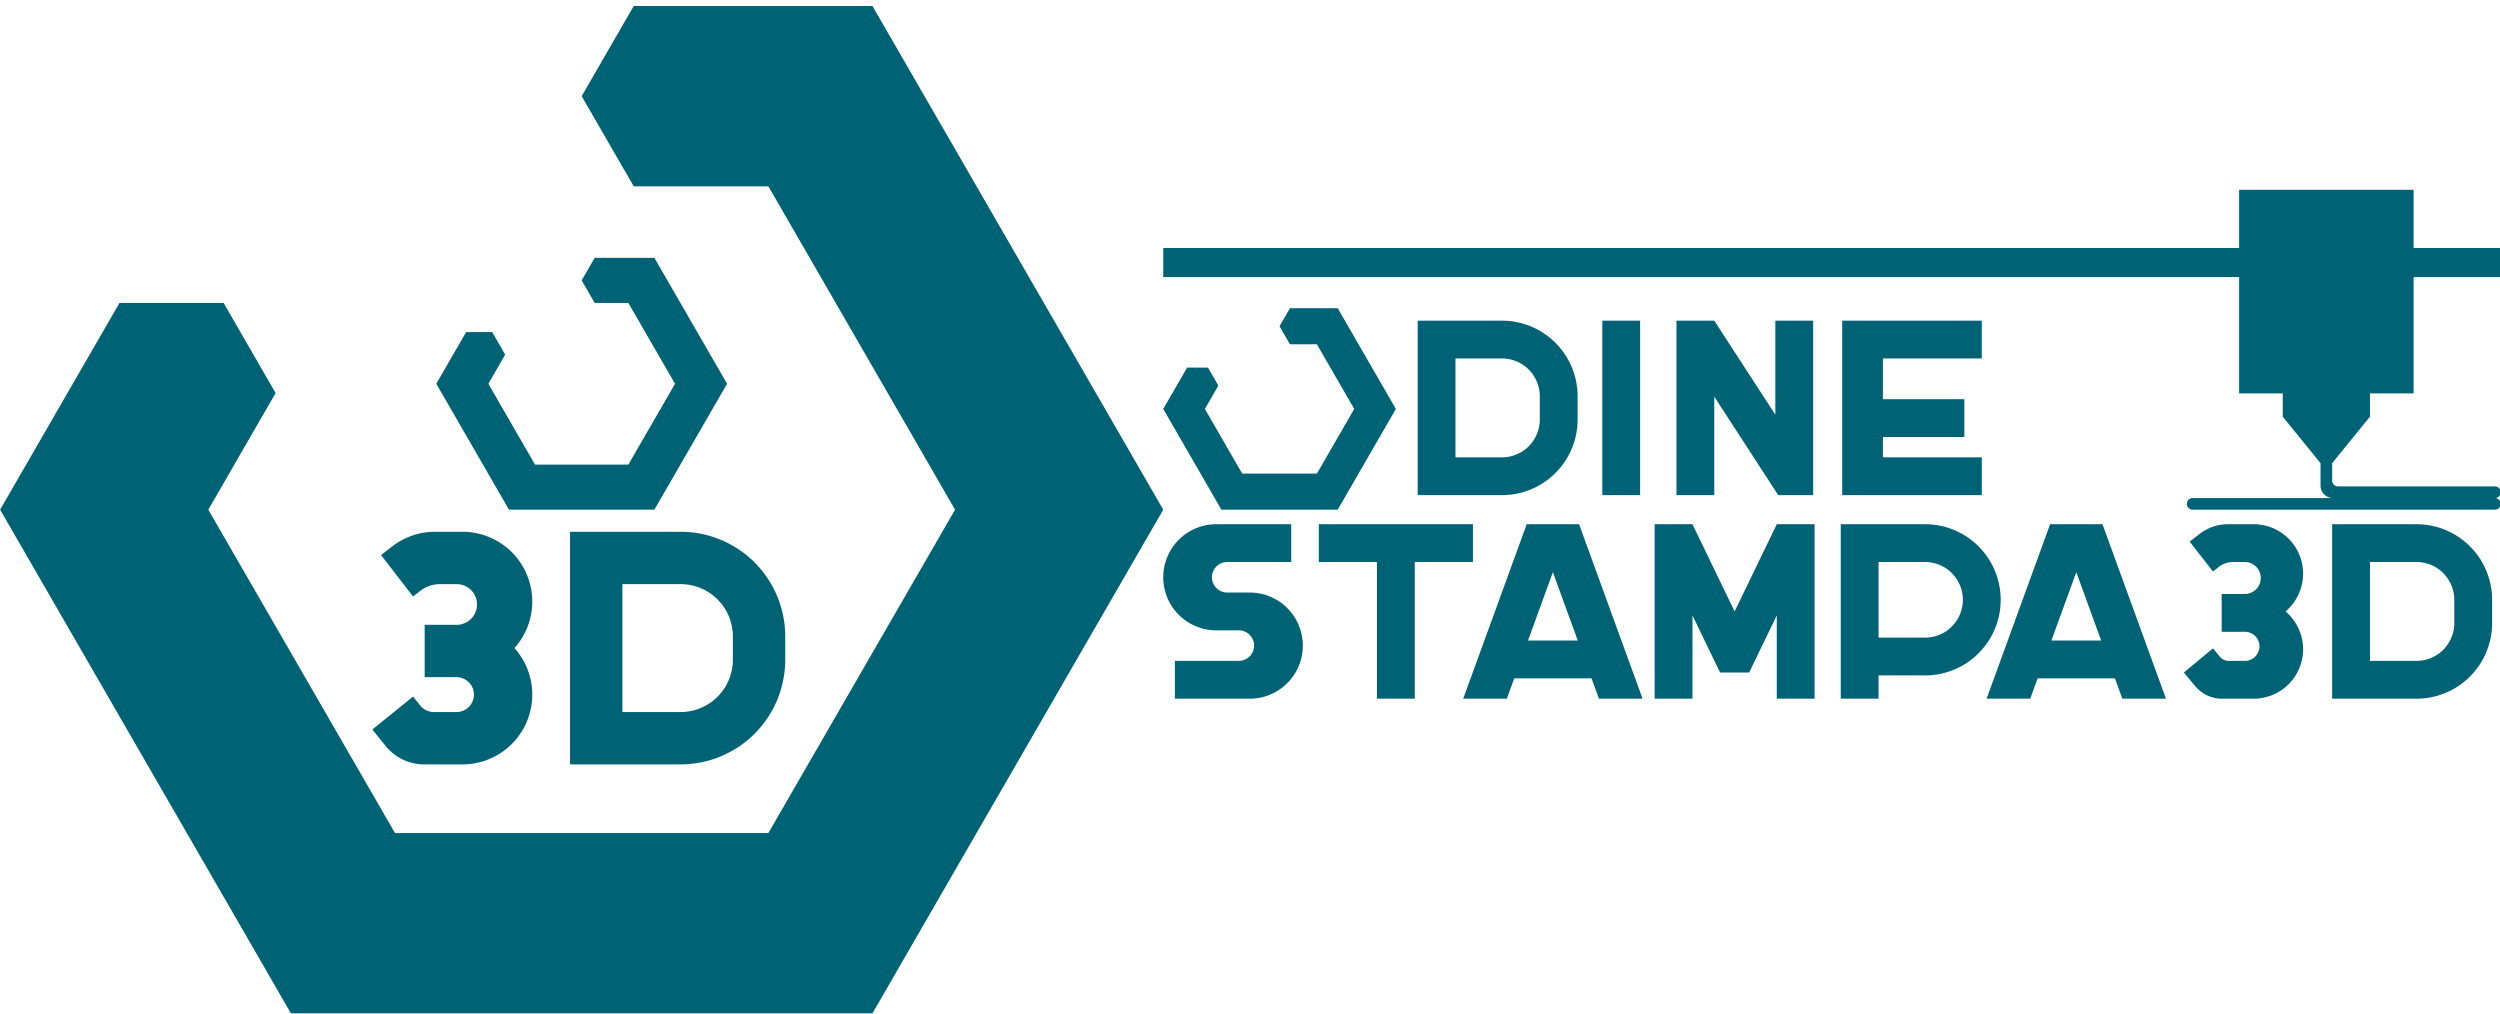 <svg xmlns="http://www.w3.org/2000/svg" xml:space="preserve" id="svg1" version="1.1" viewBox="0 0 430.558 174.62" height="174.62mm" width="430.558mm"><defs id="defs1"><marker style="overflow:visible" refY="0" refX="0" orient="auto" id="DistanceX"><path id="path1" style="stroke:#000000;stroke-width:0.5" d="M 3,-3 -3,3 M 0,-5 V 5"></path></marker><pattern y="0" x="0" height="8" width="8" patternUnits="userSpaceOnUse" id="Hatch"><path id="path2" stroke-width="0.25" stroke="#000000" d="M8 4 l-4,4"></path><path id="path3" stroke-width="0.25" stroke="#000000" d="M6 2 l-4,4"></path><path id="path4" stroke-width="0.25" stroke="#000000" d="M4 0 l-4,4"></path></pattern><symbol id="*MODEL_SPACE"></symbol><symbol id="*PAPER_SPACE"></symbol><marker style="overflow:visible" refY="0" refX="0" orient="auto" id="DistanceX-2"><path id="path1-3" style="stroke:#000000;stroke-width:0.5" d="M 3,-3 -3,3 M 0,-5 V 5"></path></marker><pattern y="0" x="0" height="8" width="8" patternUnits="userSpaceOnUse" id="Hatch-1"><path id="path2-4" stroke-width="0.25" stroke="#000000" d="M8 4 l-4,4"></path><path id="path3-5" stroke-width="0.25" stroke="#000000" d="M6 2 l-4,4"></path><path id="path4-0" stroke-width="0.25" stroke="#000000" d="M4 0 l-4,4"></path></pattern><symbol id="*MODEL_SPACE-0"></symbol><symbol id="*PAPER_SPACE-8"></symbol><marker style="overflow:visible" refY="0" refX="0" orient="auto" id="DistanceX-1"><path id="path1-9" style="stroke:#000000;stroke-width:0.5" d="M 3,-3 -3,3 M 0,-5 V 5"></path></marker><pattern y="0" x="0" height="8" width="8" patternUnits="userSpaceOnUse" id="Hatch-15"><path id="path2-9" stroke-width="0.25" stroke="#000000" d="M8 4 l-4,4"></path><path id="path3-0" stroke-width="0.25" stroke="#000000" d="M6 2 l-4,4"></path><path id="path4-4" stroke-width="0.25" stroke="#000000" d="M4 0 l-4,4"></path></pattern><symbol id="*MODEL_SPACE-8"></symbol><symbol id="*PAPER_SPACE-6"></symbol><marker style="overflow:visible" refY="0" refX="0" orient="auto" id="DistanceX-6"><path id="path1-37" style="stroke:#000000;stroke-width:0.5" d="M 3,-3 -3,3 M 0,-5 V 5"></path></marker><pattern y="0" x="0" height="8" width="8" patternUnits="userSpaceOnUse" id="Hatch-0"><path id="path2-5" stroke-width="0.25" stroke="#000000" d="M8 4 l-4,4"></path><path id="path3-3" stroke-width="0.25" stroke="#000000" d="M6 2 l-4,4"></path><path id="path4-7" stroke-width="0.25" stroke="#000000" d="M4 0 l-4,4"></path></pattern><symbol id="*MODEL_SPACE-2"></symbol><symbol id="*PAPER_SPACE-4"></symbol><marker style="overflow:visible" refY="0" refX="0" orient="auto" id="DistanceX-12"><path id="path1-6" style="stroke:#000000;stroke-width:0.5" d="M 3,-3 -3,3 M 0,-5 V 5"></path></marker><pattern y="0" x="0" height="8" width="8" patternUnits="userSpaceOnUse" id="Hatch-4"><path id="path2-3" stroke-width="0.25" stroke="#000000" d="M8 4 l-4,4"></path><path id="path3-9" stroke-width="0.25" stroke="#000000" d="M6 2 l-4,4"></path><path id="path4-70" stroke-width="0.25" stroke="#000000" d="M4 0 l-4,4"></path></pattern><symbol id="*MODEL_SPACE-5"></symbol><symbol id="*PAPER_SPACE-46"></symbol><marker style="overflow:visible" refY="0" refX="0" orient="auto" id="DistanceX-4"><path id="path1-0" style="stroke:#000000;stroke-width:0.5" d="M 3,-3 -3,3 M 0,-5 V 5"></path></marker><pattern y="0" x="0" height="8" width="8" patternUnits="userSpaceOnUse" id="Hatch-5"><path id="path2-59" stroke-width="0.25" stroke="#000000" d="M8 4 l-4,4"></path><path id="path3-8" stroke-width="0.25" stroke="#000000" d="M6 2 l-4,4"></path><path id="path4-6" stroke-width="0.25" stroke="#000000" d="M4 0 l-4,4"></path></pattern><symbol id="*MODEL_SPACE-84"></symbol><symbol id="*PAPER_SPACE-1"></symbol><marker style="overflow:visible" refY="0" refX="0" orient="auto" id="DistanceX-5"><path id="path1-98" style="stroke:#000000;stroke-width:0.5" d="M 3,-3 -3,3 M 0,-5 V 5"></path></marker><pattern y="0" x="0" height="8" width="8" patternUnits="userSpaceOnUse" id="Hatch-7"><path id="path2-51" stroke-width="0.25" stroke="#000000" d="M8 4 l-4,4"></path><path id="path3-4" stroke-width="0.25" stroke="#000000" d="M6 2 l-4,4"></path><path id="path4-5" stroke-width="0.25" stroke="#000000" d="M4 0 l-4,4"></path></pattern><symbol id="*MODEL_SPACE-23"></symbol><symbol id="*PAPER_SPACE-9"></symbol><marker style="overflow:visible" refY="0" refX="0" orient="auto" id="DistanceX-29"><path id="path1-68" style="stroke:#000000;stroke-width:0.5" d="M 3,-3 -3,3 M 0,-5 V 5"></path></marker><pattern y="0" x="0" height="8" width="8" patternUnits="userSpaceOnUse" id="Hatch-51"><path id="path2-8" stroke-width="0.25" stroke="#000000" d="M8 4 l-4,4"></path><path id="path3-95" stroke-width="0.25" stroke="#000000" d="M6 2 l-4,4"></path><path id="path4-1" stroke-width="0.25" stroke="#000000" d="M4 0 l-4,4"></path></pattern><symbol id="*MODEL_SPACE-53"></symbol><symbol id="*PAPER_SPACE-40"></symbol><marker style="overflow:visible" refY="0" refX="0" orient="auto" id="DistanceX-8"><path id="path1-38" style="stroke:#000000;stroke-width:0.5" d="M 3,-3 -3,3 M 0,-5 V 5"></path></marker><pattern y="0" x="0" height="8" width="8" patternUnits="userSpaceOnUse" id="Hatch-59"><path id="path2-36" stroke-width="0.25" stroke="#000000" d="M8 4 l-4,4"></path><path id="path3-54" stroke-width="0.25" stroke="#000000" d="M6 2 l-4,4"></path><path id="path4-9" stroke-width="0.25" stroke="#000000" d="M4 0 l-4,4"></path></pattern><symbol id="*MODEL_SPACE-00"></symbol><symbol id="*PAPER_SPACE-45"></symbol><marker style="overflow:visible" refY="0" refX="0" orient="auto" id="DistanceX-0"><path id="path1-66" style="stroke:#000000;stroke-width:0.5" d="M 3,-3 -3,3 M 0,-5 V 5"></path></marker><pattern y="0" x="0" height="8" width="8" patternUnits="userSpaceOnUse" id="Hatch-3"><path id="path2-57" stroke-width="0.25" stroke="#000000" d="M8 4 l-4,4"></path><path id="path3-81" stroke-width="0.25" stroke="#000000" d="M6 2 l-4,4"></path><path id="path4-3" stroke-width="0.25" stroke="#000000" d="M4 0 l-4,4"></path></pattern><symbol id="*MODEL_SPACE-9"></symbol><symbol id="*PAPER_SPACE-83"></symbol><marker style="overflow:visible" refY="0" refX="0" orient="auto" id="DistanceX-9"><path id="path1-1" style="stroke:#000000;stroke-width:0.5" d="M 3,-3 -3,3 M 0,-5 V 5"></path></marker><pattern y="0" x="0" height="8" width="8" patternUnits="userSpaceOnUse" id="Hatch-6"><path id="path2-6" stroke-width="0.25" stroke="#000000" d="M8 4 l-4,4"></path><path id="path3-53" stroke-width="0.25" stroke="#000000" d="M6 2 l-4,4"></path><path id="path4-65" stroke-width="0.25" stroke="#000000" d="M4 0 l-4,4"></path></pattern><symbol id="*MODEL_SPACE-87"></symbol><symbol id="*PAPER_SPACE-3"></symbol><marker style="overflow:visible" refY="0" refX="0" orient="auto" id="DistanceX-67"><path id="path1-8" style="stroke:#000000;stroke-width:0.5" d="M 3,-3 -3,3 M 0,-5 V 5"></path></marker><pattern y="0" x="0" height="8" width="8" patternUnits="userSpaceOnUse" id="Hatch-50"><path id="path2-7" stroke-width="0.25" stroke="#000000" d="M8 4 l-4,4"></path><path id="path3-1" stroke-width="0.25" stroke="#000000" d="M6 2 l-4,4"></path><path id="path4-04" stroke-width="0.25" stroke="#000000" d="M4 0 l-4,4"></path></pattern><symbol id="*MODEL_SPACE-50"></symbol><symbol id="*PAPER_SPACE-7"></symbol><marker style="overflow:visible" refY="0" refX="0" orient="auto" id="DistanceX-41"><path id="path1-4" style="stroke:#000000;stroke-width:0.5" d="M 3,-3 -3,3 M 0,-5 V 5"></path></marker><pattern y="0" x="0" height="8" width="8" patternUnits="userSpaceOnUse" id="Hatch-74"><path id="path2-596" stroke-width="0.25" stroke="#000000" d="M8 4 l-4,4"></path><path id="path3-534" stroke-width="0.25" stroke="#000000" d="M6 2 l-4,4"></path><path id="path4-51" stroke-width="0.25" stroke="#000000" d="M4 0 l-4,4"></path></pattern><symbol id="*MODEL_SPACE-54"></symbol><symbol id="*PAPER_SPACE-76"></symbol><marker style="overflow:visible" refY="0" refX="0" orient="auto" id="DistanceX-90"><path id="path1-18" style="stroke:#000000;stroke-width:0.5" d="M 3,-3 -3,3 M 0,-5 V 5"></path></marker><pattern y="0" x="0" height="8" width="8" patternUnits="userSpaceOnUse" id="Hatch-9"><path id="path2-2" stroke-width="0.25" stroke="#000000" d="M8 4 l-4,4"></path><path id="path3-80" stroke-width="0.25" stroke="#000000" d="M6 2 l-4,4"></path><path id="path4-90" stroke-width="0.25" stroke="#000000" d="M4 0 l-4,4"></path></pattern><symbol id="*MODEL_SPACE-6"></symbol><symbol id="*PAPER_SPACE-31"></symbol><marker style="overflow:visible" refY="0" refX="0" orient="auto" id="DistanceX-40"><path id="path1-7" style="stroke:#000000;stroke-width:0.5" d="M 3,-3 -3,3 M 0,-5 V 5"></path></marker><pattern y="0" x="0" height="8" width="8" patternUnits="userSpaceOnUse" id="Hatch-55"><path id="path2-1" stroke-width="0.25" stroke="#000000" d="M8 4 l-4,4"></path><path id="path3-42" stroke-width="0.25" stroke="#000000" d="M6 2 l-4,4"></path><path id="path4-01" stroke-width="0.25" stroke="#000000" d="M4 0 l-4,4"></path></pattern><symbol id="*MODEL_SPACE-7"></symbol><symbol id="*PAPER_SPACE-88"></symbol><marker style="overflow:visible" refY="0" refX="0" orient="auto" id="DistanceX-69"><path id="path1-43" style="stroke:#000000;stroke-width:0.5" d="M 3,-3 -3,3 M 0,-5 V 5"></path></marker><pattern y="0" x="0" height="8" width="8" patternUnits="userSpaceOnUse" id="Hatch-60"><path id="path2-50" stroke-width="0.25" stroke="#000000" d="M8 4 l-4,4"></path><path id="path3-7" stroke-width="0.25" stroke="#000000" d="M6 2 l-4,4"></path><path id="path4-2" stroke-width="0.25" stroke="#000000" d="M4 0 l-4,4"></path></pattern><symbol id="*MODEL_SPACE-1"></symbol><symbol id="*PAPER_SPACE-5"></symbol><marker style="overflow:visible" refY="0" refX="0" orient="auto" id="DistanceX-07"><path id="path1-2" style="stroke:#000000;stroke-width:0.5" d="M 3,-3 -3,3 M 0,-5 V 5"></path></marker><pattern y="0" x="0" height="8" width="8" patternUnits="userSpaceOnUse" id="Hatch-07"><path id="path2-76" stroke-width="0.25" stroke="#000000" d="M8 4 l-4,4"></path><path id="path3-423" stroke-width="0.25" stroke="#000000" d="M6 2 l-4,4"></path><path id="path4-35" stroke-width="0.25" stroke="#000000" d="M4 0 l-4,4"></path></pattern><symbol id="*MODEL_SPACE-27"></symbol><symbol id="*PAPER_SPACE-89"></symbol></defs><g transform="matrix(0.265,0,0,0.265,100.18,-209.69)" id="g2"><g id="g4"></g><g id="g34"><g style="fill:#006375;fill-opacity:1;stroke:none;stroke-opacity:1" transform="translate(5.0205523e-7,1.3546345e-5)" id="g3"><g style="fill:#006375;fill-opacity:1;stroke:none;stroke-opacity:1" id="g4-1"></g><g style="fill:#006375;fill-opacity:1;stroke:none;stroke-opacity:1" id="g33"><path d="m 64.252,1288.063 a 68.031,68.031 0 0 0 68.031,-68.031 v -15.118 A 68.031,68.031 0 0 0 64.252,1136.882 H -7.559 v 151.181 z m 0,-34.016 H 26.457 v -83.15 h 37.795 a 34.016,34.016 0 0 1 34.016,34.016 v 15.118 a 34.016,34.016 0 0 1 -34.016,34.016 z M 598.11,1088.504 h -30.236 v -64.252 h 30.236 a 24.567,24.567 0 0 1 24.567,24.567 v 15.118 a 24.567,24.567 0 0 1 -24.567,24.567 z m 594.331,132.284 h -30.236 v -64.252 h 30.236 a 24.567,24.567 0 0 1 24.567,24.567 v 15.118 a 24.567,24.567 0 0 1 -24.567,24.567 z M 1077.17,952.441 v 18.898 m 113.38,-18.898 v 18.898 m -85.04,75.591 h 56.69 m -24.56,45.35 h -7.57 m 113.39,22.68 h -105.31 m -1243.045,134.875 -4.711,-5.83 -26.457,21.38 8.682,10.744 a 32.126,32.126 0 0 0 24.987,11.934 h 24.914 a 45.354,45.354 0 0 0 33.805,-75.591 45.354,45.354 0 0 0 -33.805,-75.591 h -17.861 a 45.354,45.354 0 0 0 -27.717,9.454 l -7.336,5.664 20.787,26.925 4.785,-3.694 a 20.787,20.787 0 0 1 12.703,-4.333 h 10.858 a 13.228,13.228 0 0 1 0,26.457 h -20.787 v 34.016 h 20.787 a 11.339,11.339 0 0 1 0,22.677 h -14.816 a 11.339,11.339 0 0 1 -8.819,-4.212 z m 10.407,-209.145 47.244,81.829 H 47.244 L 94.488,1040.69 47.244,958.861 H 8.456 L 0,973.507 8.456,988.153 h 21.877 l 30.333,52.538 -30.333,52.538 h -60.665 l -30.333,-52.538 10.939,-18.946 -8.456,-14.646 h -16.911 z m -104.42,6.045 -33.823,-58.583 h -67.645 l -77.577,134.367 188.976,327.317 H 188.976 L 377.953,1122.52 188.976,795.203 H 33.823 L 0,853.786 33.823,912.368 H 121.331 L 242.662,1122.52 121.331,1332.671 h -242.662 l -121.331,-210.151 z m 1097.49,28.54 v -24.567 h -52.913 v -26.457 h 64.252 V 999.685 H 819.213 v 113.386 h 90.709 v -24.567 h -64.252 v -13.228 z M 775.748,999.685 v 61.11 l -39.685,-61.11 h -24.567 v 113.386 h 24.567 v -64.02 l 41.575,64.02 h 22.677 V 999.685 Z M 663.307,1113.071 h 24.567 V 999.685 h -24.567 z m -16.063,-64.252 a 49.134,49.134 0 0 0 -49.134,-49.134 h -54.803 v 113.386 h 54.803 a 49.134,49.134 0 0 0 49.134,-49.134 z m -233.482,-6.919 -6.765,-11.717 h -13.529 l -15.515,26.873 37.795,65.463 h 75.591 l 37.795,-65.463 -37.795,-65.463 h -31.031 l -6.765,11.716 6.765,11.717 h 17.502 l 24.266,42.03 -24.266,42.03 h -48.532 l -24.266,-42.03 z m 20.411,203.455 a 34.488,34.488 0 0 0 0,-68.976 h -14.646 a 9.921,9.921 0 0 1 0,-19.843 h 41.575 v -24.567 h -48.661 a 34.488,34.488 0 0 0 2e-5,68.976 h 14.646 a 9.921,9.921 0 0 1 0,19.843 h -41.575 v 24.567 z m 82.677,-88.819 v 88.819 h 24.567 v -88.819 h 37.795 v -24.567 H 479.055 v 24.567 z m 56.054,88.819 h 28.346 l 4.815,-13.228 h 50.232 l 4.815,13.228 h 28.346 l -41.269,-113.386 h -34.016 z m 42.103,-37.795 16.174,-44.438 16.174,44.438 z m 106.883,-16.356 17.953,37.144 h 18.898 l 17.953,-37.144 v 54.151 h 24.567 v -113.386 h -24.567 l -27.402,56.693 -27.402,-56.693 h -24.567 v 113.386 h 24.567 z m 151.181,-59.234 h -54.803 v 113.386 h 24.567 v -15.118 h 30.236 a 49.134,49.134 0 0 0 0,-98.268 z m -30.236,24.567 h 30.236 a 24.567,24.567 0 0 1 0,49.134 h -30.236 z m 111.496,-24.567 -41.269,113.386 h 28.346 l 4.815,-13.228 h 50.232 l 4.815,13.228 h 28.346 l -41.269,-113.386 z m 33.182,75.591 h -32.348 l 16.174,-44.438 z m 77.138,10.499 -4.493,-5.41 -18.898,15.698 7.327,8.821 a 22.677,22.677 0 0 0 17.444,8.187 h 20.583 a 32.126,32.126 0 0 0 20.701,-56.693 32.126,32.126 0 0 0 -20.701,-56.693 h -16.646 a 30.236,30.236 0 0 0 -18.607,6.403 l -6.322,4.935 15.118,19.364 3.759,-2.934 a 15.118,15.118 0 0 1 9.303,-3.202 h 7.725 a 10.394,10.394 0 0 1 0,20.787 h -15.118 v 24.567 h 15.118 a 9.449,9.449 0 0 1 0,18.898 h -10.479 a 7.559,7.559 0 0 1 -5.815,-2.729 z m 127.79,-86.09 h -54.803 v 113.386 h 54.803 a 49.134,49.134 0 0 0 49.134,-49.134 v -15.118 a 49.134,49.134 0 0 0 -49.134,-49.134 z m -86.929,-69.921 24.561,30.229 0.01,14.622 a 8.067,8.067 0 0 0 8.067,8.063 h -91.216 a 3.78,3.78 0 0 0 0,7.559 h 196.536 a 3.78,3.78 0 0 0 0,-7.559 3.78,3.78 0 0 0 0,-7.559 h -102.047 a 3.78,3.78 0 0 1 -3.78,-3.78 v -11.338 l 24.567,-30.236 v -15.118 h 28.346 v -75.591 h 56.693 v -18.898 h -56.693 v -37.795 h -113.386 v 37.795 H 377.953 v 18.898 h 699.213 v 75.591 h 28.346 z" style="fill:#006375;stroke:none;fill-opacity:1;stroke-opacity:1" id="path33"></path></g></g></g></g></svg>
